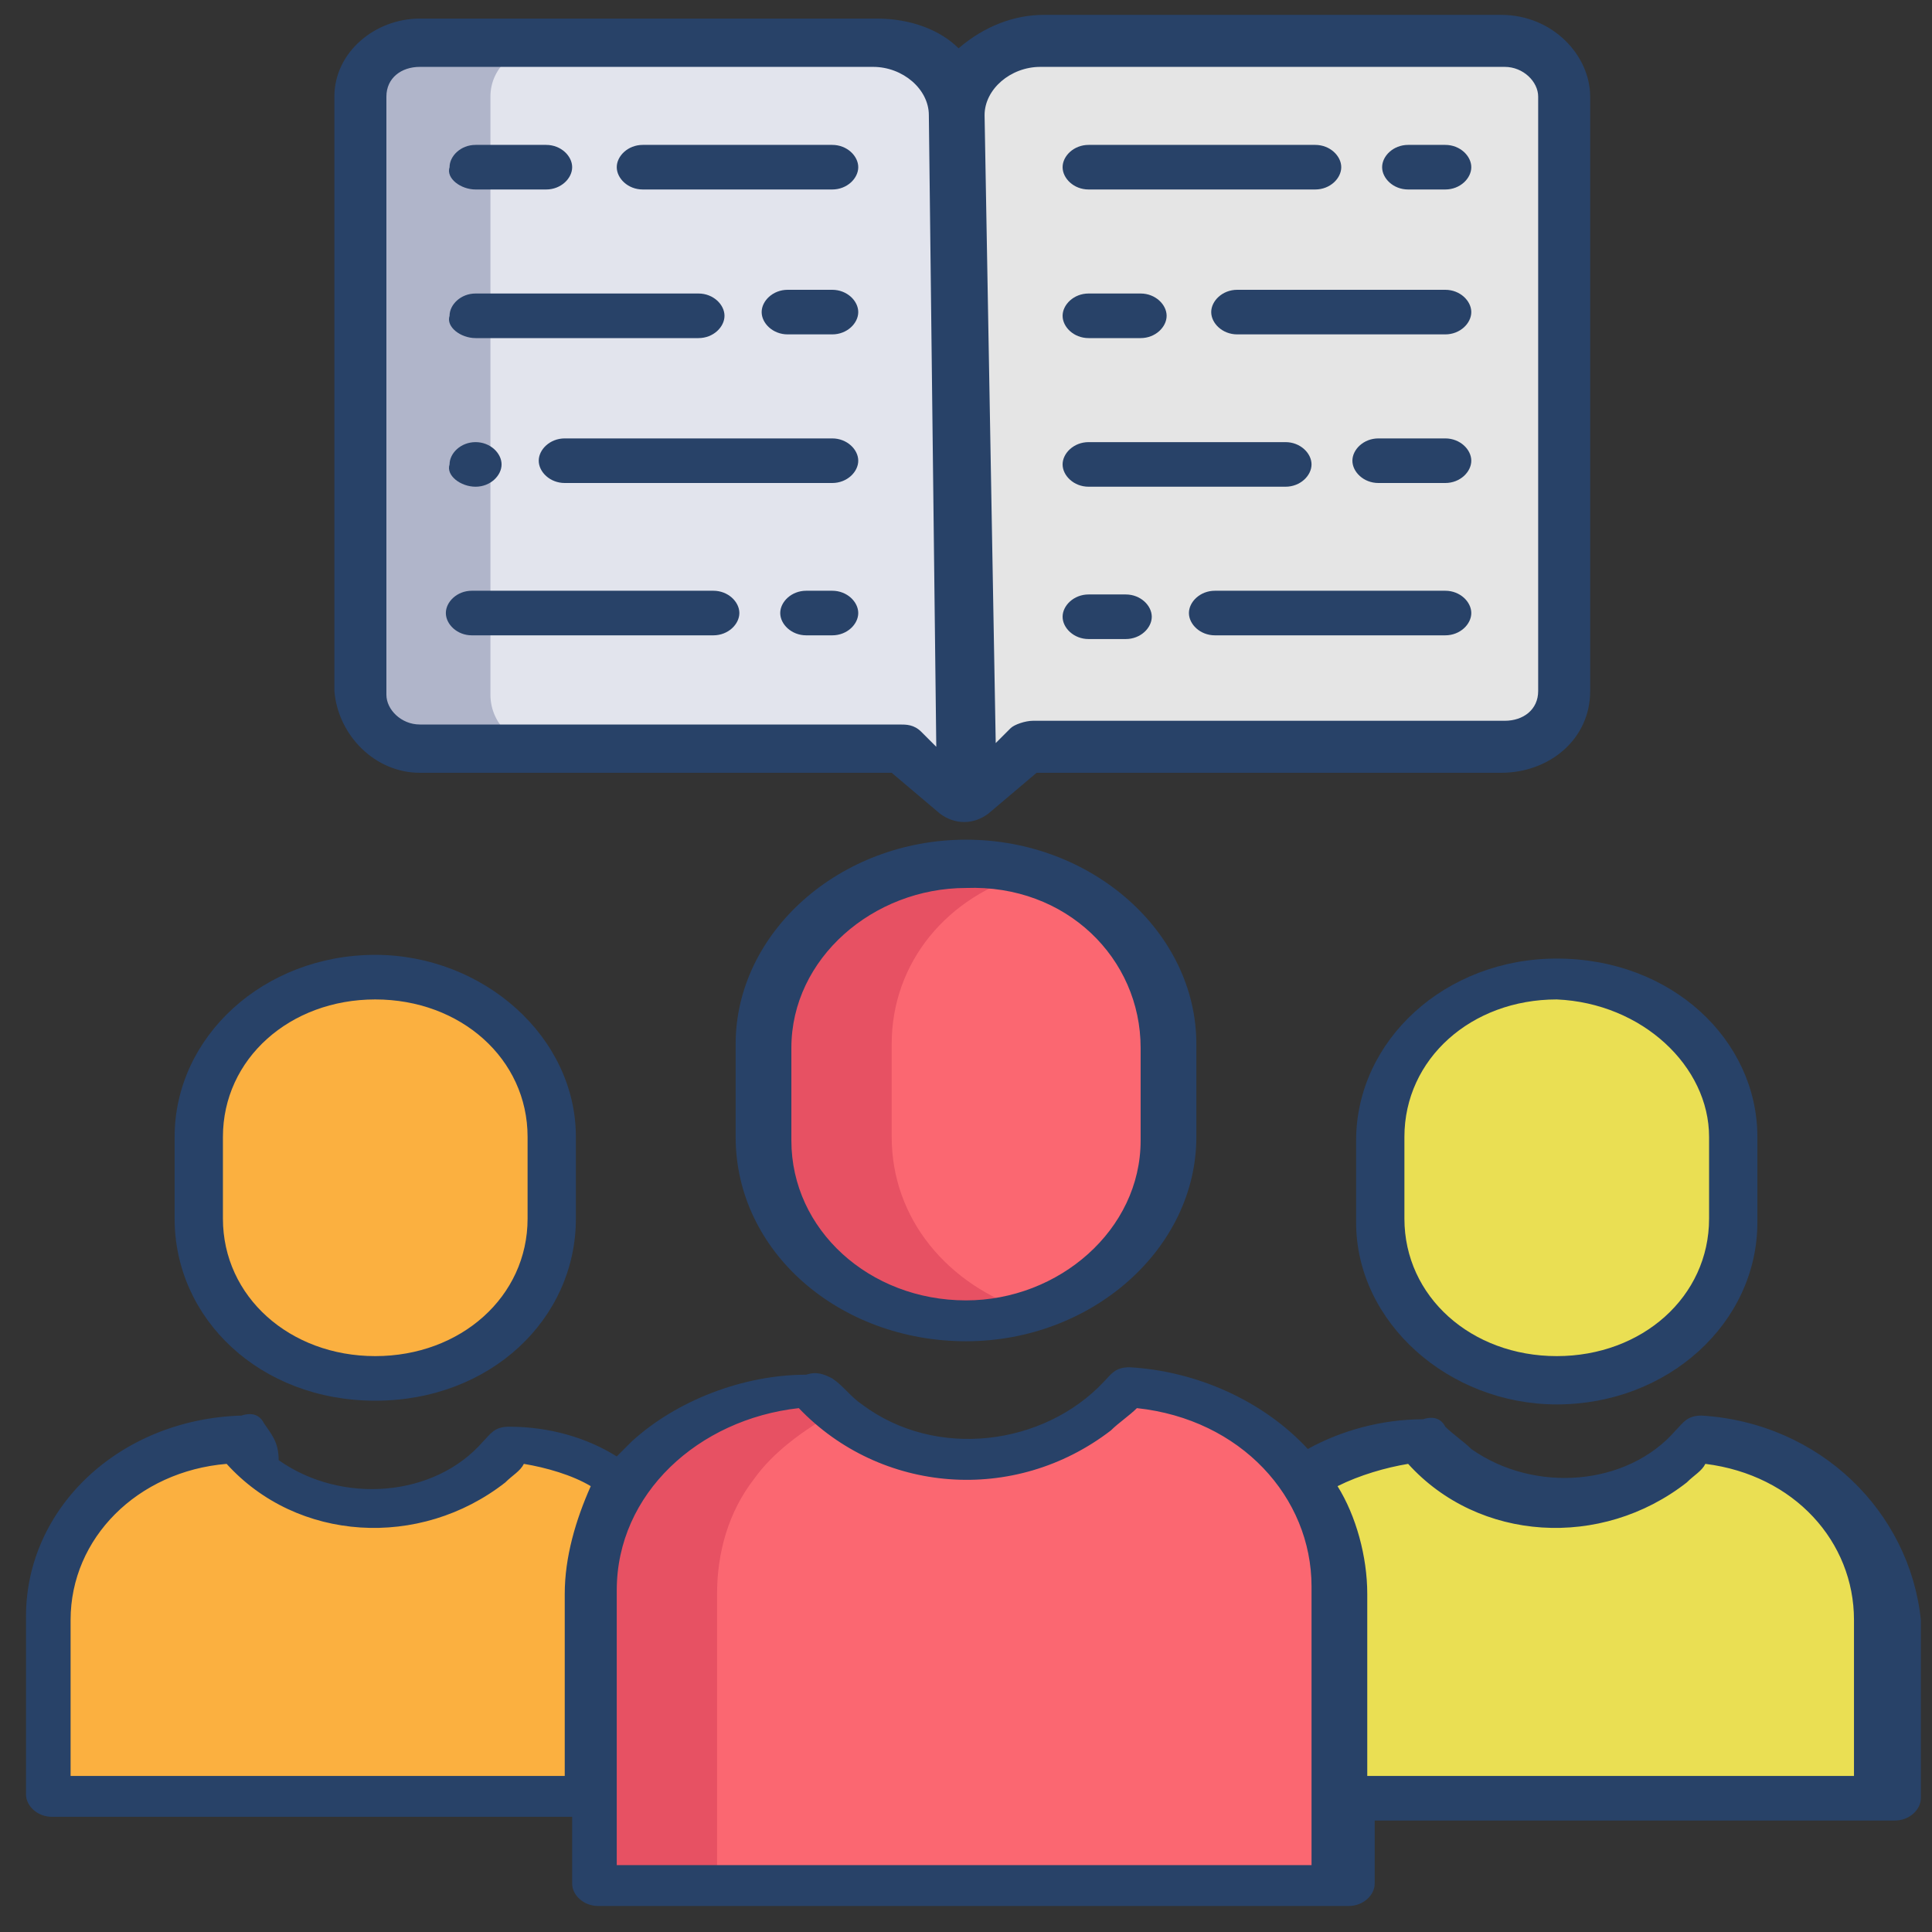 <?xml version="1.0" encoding="utf-8"?>
<!-- Generator: Adobe Illustrator 24.0.2, SVG Export Plug-In . SVG Version: 6.00 Build 0)  -->
<svg version="1.1" id="Layer_1" xmlns="http://www.w3.org/2000/svg" xmlns:xlink="http://www.w3.org/1999/xlink" x="0px" y="0px"
	 viewBox="0 0 52 52" style="enable-background:new 0 0 52 52;" xml:space="preserve">
<rect x="0" y="0" width="52" height="52" fill="#333333" stroke="none"/>
<style type="text/css">
	.st0{fill:#E5E5E5;}
	.st1{fill:#E2E4ED;}
	.st2{fill:#FBB040;}
	.st3{fill:#EADF53;}
	.st4{fill:#FB6771;}
	.st5{fill:#C0FFFD;}
	.st6{fill:#B0B5CA;}
	.st7{fill:#E75163;}
	.st8{fill:#284268;}
</style>
<g>
	<path class="st0" d="M26.2,21.5c0,0-0.1,0.1-0.2,0.1L25.8,3.1l0,0c0-1.1,1-1.9,2.3-1.9l0,0h12.5c0.9,0,1.6,0.6,1.6,1.4v16
		c0,0.8-0.7,1.4-1.6,1.4H27.8c-0.1,0-0.1,0-0.2,0.1L26.2,21.5z"/>
	<path class="st1" d="M25.8,3.1L26,21.5c-0.1,0-0.1,0-0.2-0.1l-1.3-1.1c0,0-0.1-0.1-0.2-0.1H11.3c-0.9,0-1.6-0.6-1.6-1.4V2.6
		c0-0.8,0.7-1.4,1.6-1.4h12.2C24.9,1.2,25.8,2.1,25.8,3.1L25.8,3.1z"/>
	<path class="st2" d="M16.7,39.6l0.2,0.2c-0.6,0.9-1,1.9-1,3.1v5.5H1.3v-4.8c0-2.7,2.4-4.7,5.2-4.8c1.5,1.8,4.4,2.3,6.5,0.9
		c0.3-0.2,0.6-0.4,0.8-0.7c0-0.1,0.1-0.1,0.1-0.2C14.9,38.8,15.8,39.1,16.7,39.6L16.7,39.6z"/>
	<path class="st2" d="M14.8,30.6v2.2c0,2.4-2.2,4.3-4.7,4.3l0,0l0,0c-2.7,0-4.7-1.9-4.7-4.3l0,0v-2.2c0-2.4,2.2-4.3,4.7-4.3l0,0l0,0
		C12.7,26.4,14.8,28.3,14.8,30.6L14.8,30.6L14.8,30.6z"/>
	<path class="st3" d="M50.7,43.5v4.8H36.2v-5.5c0-1.1-0.3-2.2-1-3.1c0.9-0.7,2.1-1,3.2-1c1.5,1.8,4.4,2.3,6.5,0.9
		c0.3-0.2,0.6-0.4,0.8-0.7c0-0.1,0.1-0.1,0.1-0.2C48.6,38.9,50.7,41,50.7,43.5L50.7,43.5z"/>
	<path class="st3" d="M46.7,30.6v2.2c0,2.4-2.2,4.3-4.7,4.3l0,0l0,0c-2.7,0-4.7-1.9-4.7-4.3l0,0v-2.2c0-2.4,2.2-4.3,4.7-4.3l0,0l0,0
		C44.6,26.4,46.7,28.3,46.7,30.6L46.7,30.6L46.7,30.6z"/>
	<path class="st4" d="M26,23.2L26,23.2c3,0,5.4,2.2,5.4,4.9v2.5c0,2.7-2.5,4.9-5.4,4.9l0,0c-3,0-5.4-2.2-5.4-4.9v-2.5
		C20.6,25.4,23,23.2,26,23.2z"/>
	<path class="st4" d="M35,39.8c0.7,0.9,1,1.9,1,3.1v8H15.9v-8c0-3,2.7-5.4,6-5.5c1.7,2.2,5,2.6,7.4,1c0.3-0.2,0.7-0.5,0.9-0.8
		c0.1-0.1,0.1-0.1,0.2-0.2C32.3,37.5,34,38.3,35,39.8L35,39.8z"/>
	<path class="st5" d="M24.3,20.2c0.1,0,0.1,0,0.2,0.1l1.4,1.2c0,0,0.1,0.1,0.2,0.1v-1.3h-1.8V20.2z"/>
	<path class="st6" d="M13.2,18.7V2.6c0-0.8,0.7-1.4,1.6-1.4h-3.5c-0.9,0-1.6,0.6-1.6,1.4v16c0,0.8,0.7,1.4,1.6,1.4h3.5
		C13.9,20.2,13.2,19.5,13.2,18.7L13.2,18.7z"/>
	<path class="st7" d="M24,30.6v-2.5c0-2.2,1.5-4,3.7-4.6c-0.5-0.2-1.1-0.2-1.7-0.2l0,0c-3,0-5.4,2.2-5.4,4.9l0,0v2.4
		c0,2.7,2.5,4.9,5.4,4.9l0,0l0,0c0.6,0,1.1-0.1,1.7-0.2C25.5,34.6,24,32.8,24,30.6z"/>
	<path class="st7" d="M21.9,37.4c-3.3,0.1-6,2.6-6,5.5v8h3.4v-8c0-1.1,0.3-2.2,1-3.1c0.5-0.7,1.3-1.3,2.2-1.8
		C22.3,37.8,22.1,37.6,21.9,37.4L21.9,37.4z"/>
	<g>
		<path class="st8" d="M11.3,20.8H24l1.3,1.1c0.4,0.3,0.9,0.3,1.3,0l1.3-1.1h12.5c1.3,0,2.4-0.9,2.4-2.2v-16c0-1.1-1-2.2-2.4-2.2
			H28.1c-0.8,0-1.6,0.3-2.3,0.9c-0.5-0.5-1.3-0.8-2.2-0.8H11.3c-1.2,0-2.3,0.9-2.3,2.1v16C9.1,19.8,10.1,20.8,11.3,20.8L11.3,20.8z
			 M26.5,3.1c0-0.7,0.7-1.3,1.5-1.3h12.5c0.5,0,0.9,0.4,0.9,0.8v16c0,0.5-0.4,0.8-0.9,0.8H27.8c-0.2,0-0.5,0.1-0.6,0.2L26.8,20
			L26.5,3.1L26.5,3.1z M10.4,2.6c0-0.5,0.4-0.8,0.9-0.8h12.2c0.8,0,1.5,0.6,1.5,1.3l0,0l0.2,17l-0.4-0.4c-0.2-0.2-0.4-0.2-0.6-0.2
			H11.3c-0.5,0-0.9-0.4-0.9-0.8V2.6z"/>
		<path class="st8" d="M17.3,5.1h5.1c0.4,0,0.7-0.3,0.7-0.6c0-0.3-0.3-0.6-0.7-0.6h-5.1c-0.4,0-0.7,0.3-0.7,0.6S16.9,5.1,17.3,5.1z"
			/>
		<path class="st8" d="M12.8,5.1h1.9c0.4,0,0.7-0.3,0.7-0.6c0-0.3-0.3-0.6-0.7-0.6h-1.9c-0.4,0-0.7,0.3-0.7,0.6
			C12,4.8,12.4,5.1,12.8,5.1z"/>
		<path class="st8" d="M22.4,7.8h-1.2c-0.4,0-0.7,0.3-0.7,0.6c0,0.3,0.3,0.6,0.7,0.6h1.2c0.4,0,0.7-0.3,0.7-0.6
			C23.1,8.1,22.8,7.8,22.4,7.8z"/>
		<path class="st8" d="M12.8,9.1h6c0.4,0,0.7-0.3,0.7-0.6c0-0.3-0.3-0.6-0.7-0.6h-6c-0.4,0-0.7,0.3-0.7,0.6
			C12,8.8,12.4,9.1,12.8,9.1z"/>
		<path class="st8" d="M22.4,11.8h-7.2c-0.4,0-0.7,0.3-0.7,0.6c0,0.3,0.3,0.6,0.7,0.6h7.2c0.4,0,0.7-0.3,0.7-0.6
			C23.1,12.1,22.8,11.8,22.4,11.8z"/>
		<path class="st8" d="M12.8,13.1L12.8,13.1c0.4,0,0.7-0.3,0.7-0.6c0-0.3-0.3-0.6-0.7-0.6l0,0c-0.4,0-0.7,0.3-0.7,0.6
			C12,12.8,12.4,13.1,12.8,13.1L12.8,13.1z"/>
		<path class="st8" d="M22.4,15.9h-0.7c-0.4,0-0.7,0.3-0.7,0.6s0.3,0.6,0.7,0.6h0.7c0.4,0,0.7-0.3,0.7-0.6
			C23.1,16.2,22.8,15.9,22.4,15.9z"/>
		<path class="st8" d="M19.2,15.9h-6.5c-0.4,0-0.7,0.3-0.7,0.6s0.3,0.6,0.7,0.6h6.5c0.4,0,0.7-0.3,0.7-0.6
			C19.9,16.2,19.6,15.9,19.2,15.9z"/>
		<path class="st8" d="M37.9,5.1h1c0.4,0,0.7-0.3,0.7-0.6c0-0.3-0.3-0.6-0.7-0.6h-1c-0.4,0-0.7,0.3-0.7,0.6
			C37.2,4.8,37.5,5.1,37.9,5.1z"/>
		<path class="st8" d="M29.3,5.1h6.1c0.4,0,0.7-0.3,0.7-0.6c0-0.3-0.3-0.6-0.7-0.6h-6.1c-0.4,0-0.7,0.3-0.7,0.6
			C28.6,4.8,28.9,5.1,29.3,5.1z"/>
		<path class="st8" d="M38.9,7.8h-5.6c-0.4,0-0.7,0.3-0.7,0.6c0,0.3,0.3,0.6,0.7,0.6h5.6c0.4,0,0.7-0.3,0.7-0.6
			C39.6,8.1,39.3,7.8,38.9,7.8z"/>
		<path class="st8" d="M29.3,9.1h1.4c0.4,0,0.7-0.3,0.7-0.6c0-0.3-0.3-0.6-0.7-0.6h-1.4c-0.4,0-0.7,0.3-0.7,0.6
			C28.6,8.8,28.9,9.1,29.3,9.1z"/>
		<path class="st8" d="M38.9,11.8h-1.8c-0.4,0-0.7,0.3-0.7,0.6c0,0.3,0.3,0.6,0.7,0.6h1.8c0.4,0,0.7-0.3,0.7-0.6
			C39.6,12.1,39.3,11.8,38.9,11.8z"/>
		<path class="st8" d="M29.3,13.1h5.3c0.4,0,0.7-0.3,0.7-0.6c0-0.3-0.3-0.6-0.7-0.6h-5.3c-0.4,0-0.7,0.3-0.7,0.6
			C28.6,12.8,28.9,13.1,29.3,13.1z"/>
		<path class="st8" d="M38.9,15.9h-6.2c-0.4,0-0.7,0.3-0.7,0.6s0.3,0.6,0.7,0.6h6.2c0.4,0,0.7-0.3,0.7-0.6
			C39.6,16.2,39.3,15.9,38.9,15.9z"/>
		<path class="st8" d="M29.3,17.2h1c0.4,0,0.7-0.3,0.7-0.6s-0.3-0.6-0.7-0.6h-1c-0.4,0-0.7,0.3-0.7,0.6S28.9,17.2,29.3,17.2z"/>
		<path class="st8" d="M26,22.6c-3.4,0-6.2,2.5-6.2,5.5v2.5c0,3.1,2.8,5.5,6.2,5.5l0,0c3.4,0,6.2-2.5,6.2-5.5v-2.5
			C32.2,25.1,29.4,22.6,26,22.6L26,22.6z M30.7,28.2v2.5c0,2.4-2.2,4.3-4.7,4.3l0,0c-2.6,0-4.7-1.9-4.7-4.3v-2.5
			c0-2.4,2.2-4.3,4.7-4.3l0,0C28.7,23.8,30.7,25.8,30.7,28.2z"/>
		<path class="st8" d="M41.9,25.8c-3,0-5.4,2.2-5.4,4.9v2.2c0,2.7,2.5,4.9,5.4,4.9l0,0c3,0,5.4-2.2,5.4-4.9v-2.3
			C47.3,28,45,25.8,41.9,25.8L41.9,25.8z M46,30.6v2.2c0,2.1-1.8,3.7-4.1,3.7l0,0c-2.3,0-4.1-1.6-4.1-3.7v-2.2
			c0-2.1,1.8-3.7,4.1-3.7l0,0C44.2,27,46,28.7,46,30.6z"/>
		<path class="st8" d="M45.8,38.1c-0.4,0-0.5,0.2-0.7,0.4c-1.3,1.5-3.8,1.7-5.5,0.5c-0.2-0.2-0.5-0.4-0.7-0.6
			c-0.1-0.2-0.3-0.3-0.6-0.2c-1.1,0-2.2,0.3-3.1,0.8c-1.2-1.3-3-2.1-4.8-2.2c-0.4,0-0.5,0.2-0.7,0.4c-1.6,1.7-4.5,2.1-6.5,0.6
			c-0.3-0.2-0.5-0.5-0.8-0.7C22.2,37,22,36.9,21.7,37c-1.7,0-3.5,0.7-4.7,1.8c-0.1,0.1-0.2,0.2-0.4,0.4c-0.8-0.5-1.8-0.8-2.9-0.8
			c-0.4,0-0.5,0.2-0.7,0.4c-1.3,1.5-3.8,1.7-5.5,0.5c0-0.5-0.2-0.7-0.4-1c-0.1-0.2-0.3-0.3-0.6-0.2c-3.3,0.1-5.8,2.5-5.8,5.4v4.8
			c0,0.3,0.3,0.6,0.7,0.6h14v1.8c0,0.3,0.3,0.6,0.7,0.6l0,0h20.2c0.4,0,0.7-0.3,0.7-0.6l0,0V49h14c0.4,0,0.7-0.3,0.7-0.6v-4.8
			C51.4,40.7,49,38.3,45.8,38.1L45.8,38.1z M1.9,47.8v-4.2c0-2.2,1.8-4,4.2-4.2c1.9,2.1,5.2,2.3,7.5,0.5c0.2-0.2,0.4-0.3,0.5-0.5
			c0.6,0.1,1.3,0.3,1.8,0.6c-0.4,0.9-0.7,1.9-0.7,2.9v4.9H1.9z M35.4,50.2H16.6v-7.4c0-2.6,2.2-4.6,4.9-4.9c2.2,2.3,5.8,2.6,8.4,0.6
			c0.2-0.2,0.5-0.4,0.7-0.6c2.8,0.3,4.7,2.4,4.7,4.8v7.5H35.4z M50.1,47.8H36.8v-4.9c0-1-0.3-2.1-0.8-2.9c0.6-0.3,1.3-0.5,1.9-0.6
			c1.9,2.1,5.2,2.3,7.5,0.5c0.2-0.2,0.4-0.3,0.5-0.5c2.4,0.3,4,2.1,4,4.2v4.2H50.1z"/>
		<path class="st8" d="M10.1,37.7L10.1,37.7c3.1,0,5.4-2.2,5.4-4.9v-2.2c0-2.7-2.5-4.9-5.4-4.9l0,0c-3,0-5.4,2.2-5.4,4.9v2.2
			C4.7,35.5,7,37.7,10.1,37.7z M6,30.6c0-2.1,1.8-3.7,4.1-3.7l0,0c2.3,0,4.1,1.6,4.1,3.7v2.2c0,2.1-1.8,3.7-4.1,3.7l0,0
			c-2.3,0-4.1-1.6-4.1-3.7V30.6z"/>
	</g>
</g>
</svg>
